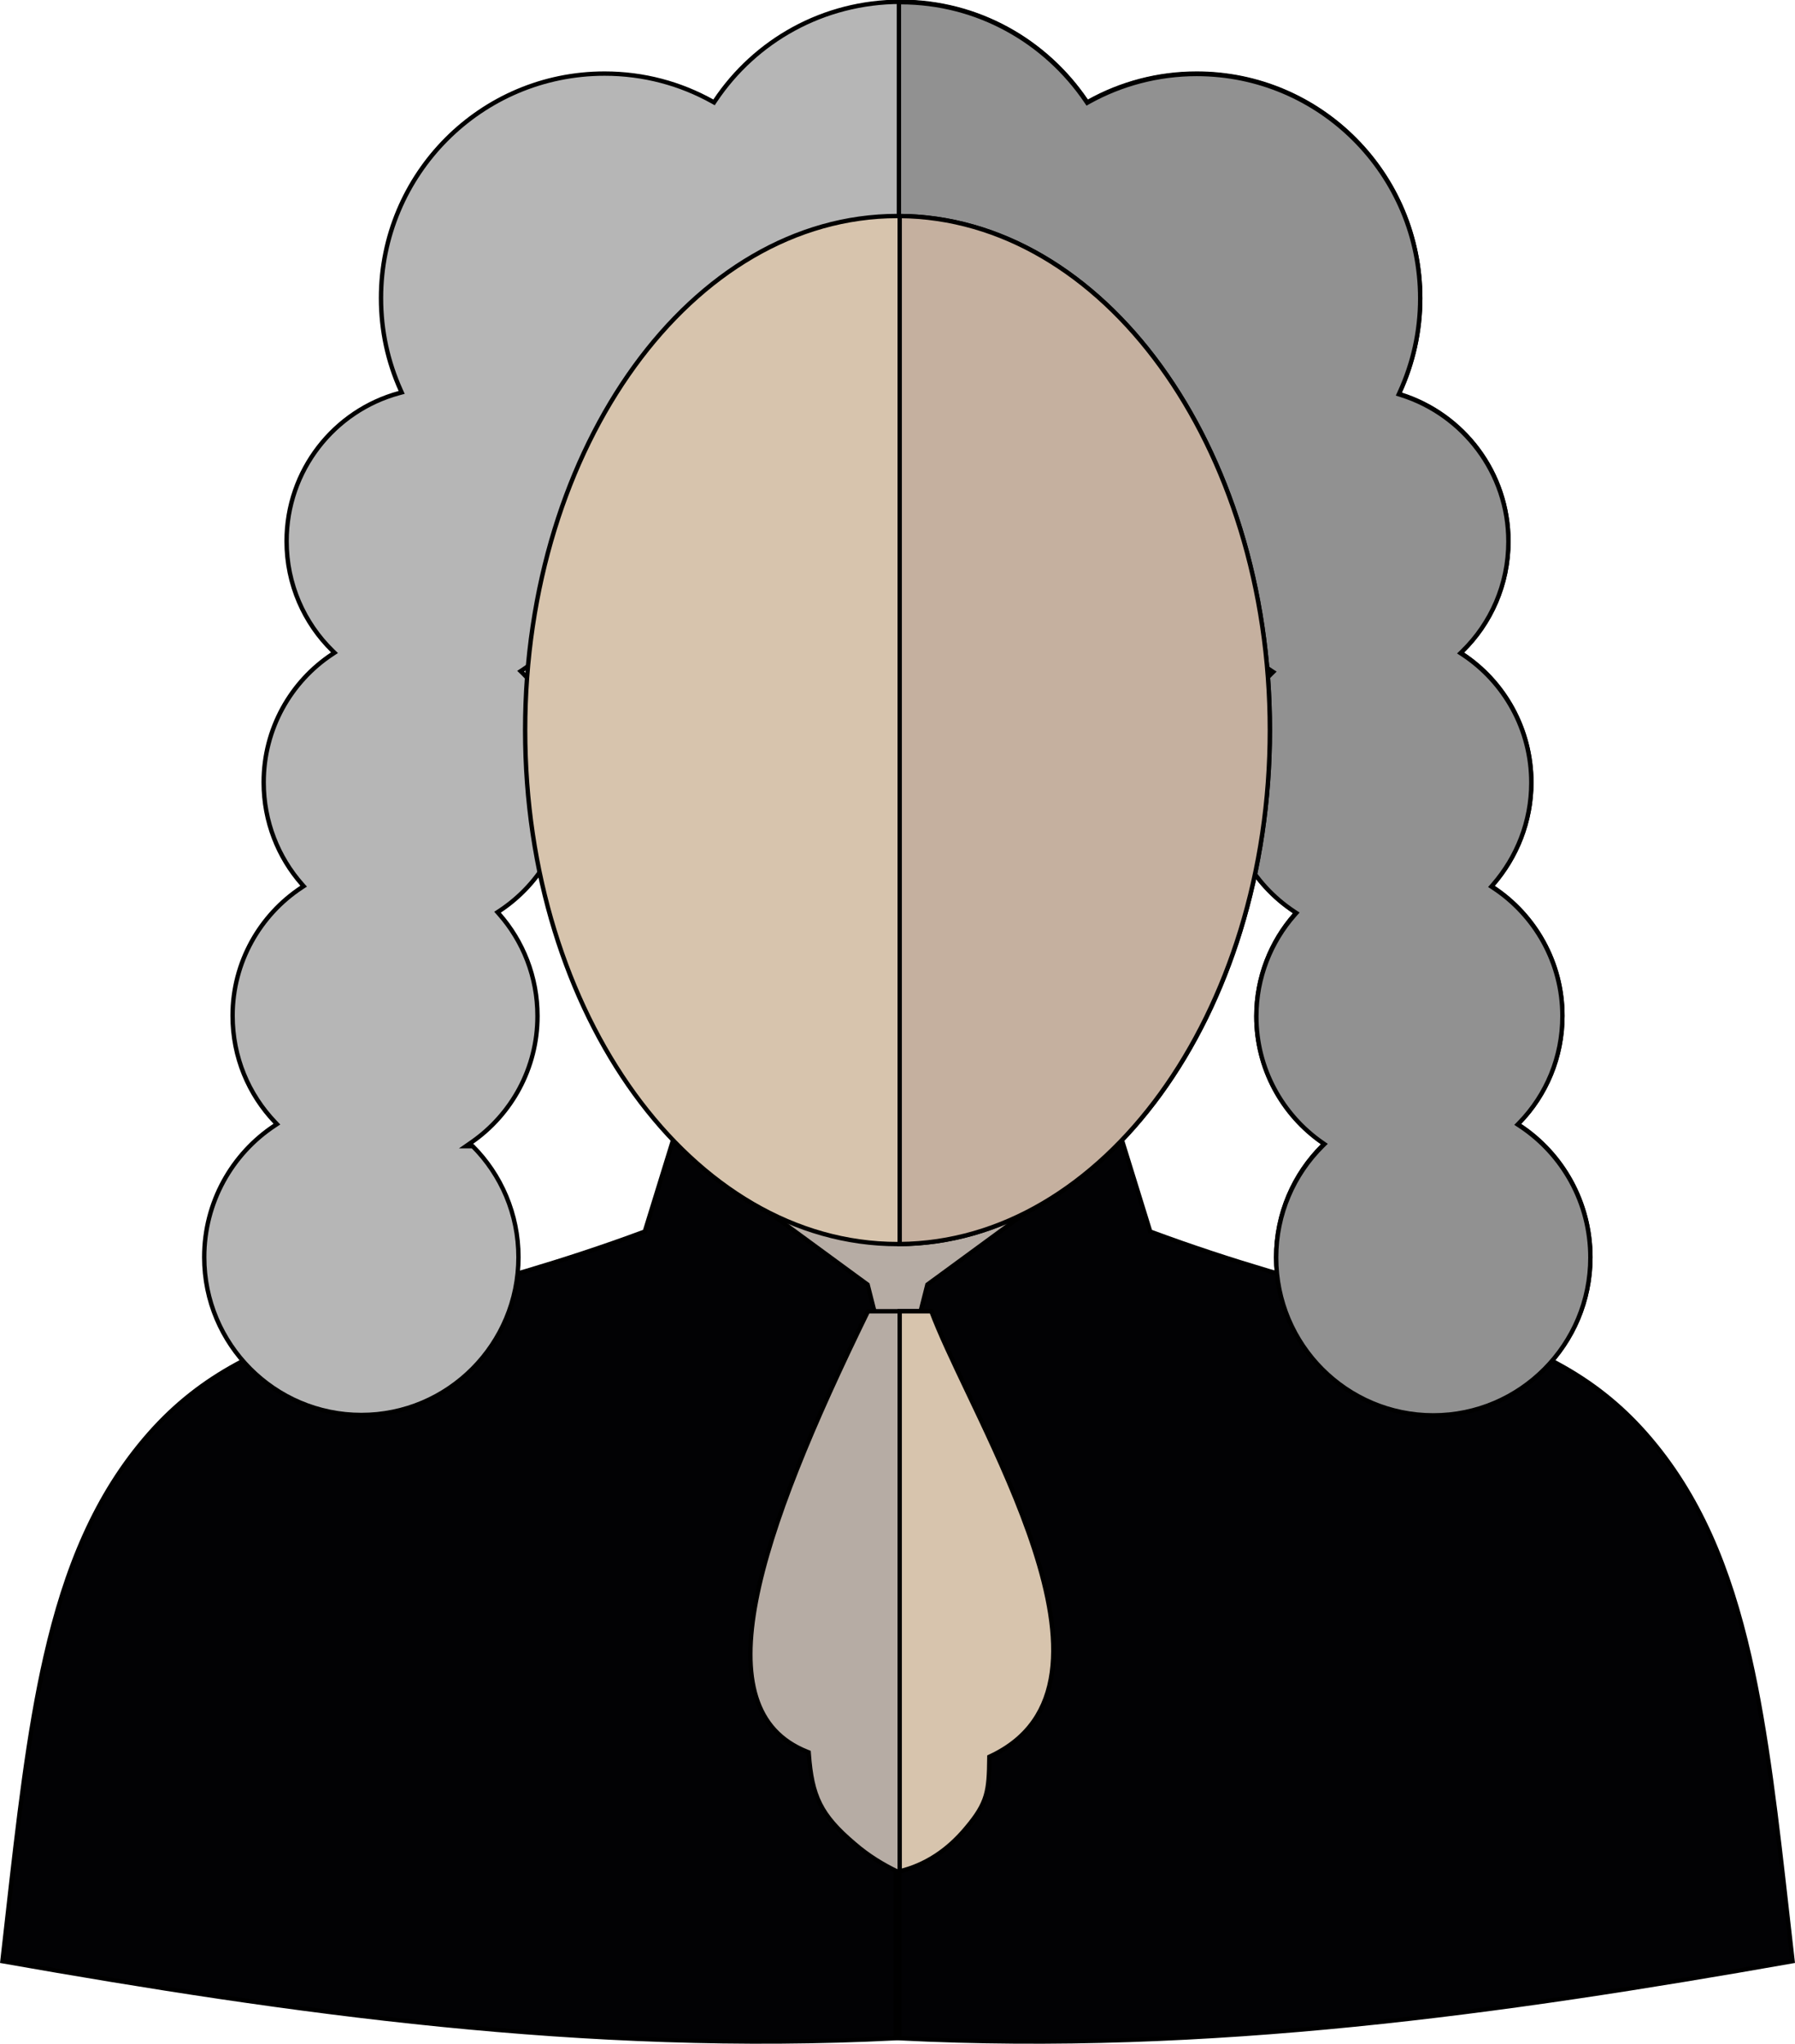<svg width="411" height="468" viewBox="0 0 411 468" fill="none" xmlns="http://www.w3.org/2000/svg">
<path d="M158.495 250.761H252.505V343.576H158.495V250.761Z" fill="#B6ACA4" stroke="black"/>
<path d="M0.554 449.079C0.931 445.782 1.297 442.538 1.657 439.346C4.2 416.805 6.45 396.854 10.442 379.322C15.024 359.197 21.892 342.31 34.093 328.412C46.279 314.533 60.607 308.135 78.909 302.617C84.674 300.879 90.839 299.227 97.454 297.455C111.817 293.607 128.3 289.191 147.405 282.091L147.636 282.005L147.709 281.77L153.996 261.443L198.654 294.16L205.089 319.567V466.721C134.022 470.307 66.555 460.726 0.554 449.079Z" fill="#020204" stroke="black"/>
<path d="M409.343 439.346C409.703 442.538 410.069 445.782 410.446 449.079C344.445 460.726 276.978 470.307 205.911 466.721V319.567L212.346 294.16L257.005 261.443L263.291 281.77L263.364 282.005L263.595 282.091C282.7 289.191 299.183 293.607 313.546 297.455C320.161 299.227 326.326 300.879 332.091 302.617C350.393 308.135 364.721 314.533 376.907 328.412C389.108 342.31 395.976 359.197 400.558 379.322C404.55 396.854 406.801 416.805 409.343 439.346Z" fill="#020204" stroke="black"/>
<path d="M106.672 262.466H108.238C114.732 268.975 118.709 277.991 118.709 287.876C118.709 307.795 102.65 324.009 82.735 324.009C62.907 324.009 46.761 307.883 46.761 287.876C46.761 275.273 53.167 264.169 62.905 257.737L63.404 257.407L62.992 256.974C56.939 250.631 53.255 242.087 53.255 232.57C53.255 220.326 59.57 209.49 69.044 203.235L69.523 202.918L69.143 202.487C63.706 196.321 60.372 188.129 60.372 179.141C60.372 166.894 66.6 156.059 76.071 149.806L76.589 149.464L76.145 149.031C69.655 142.689 65.621 133.792 65.621 123.924C65.621 107.713 76.498 94.06 91.406 90.008L91.971 89.855L91.731 89.321C88.824 82.862 87.238 75.784 87.238 68.261C87.238 39.855 110.146 16.851 138.424 16.851C147.411 16.851 155.779 19.151 163.09 23.22L163.493 23.445L163.749 23.061C172.911 9.347 188.503 0.411 206.212 0.411C223.917 0.411 239.424 9.434 248.677 23.064L248.934 23.443L249.334 23.22C256.644 19.151 265.101 16.851 274 16.851C302.278 16.851 325.185 39.855 325.185 68.261C325.185 75.871 323.512 83.127 320.516 89.675L320.281 90.189L320.82 90.36C335.03 94.853 345.379 108.156 345.379 123.924C345.379 133.792 341.345 142.689 334.855 149.031L334.411 149.464L334.929 149.806C344.4 156.059 350.628 166.894 350.628 179.141C350.628 188.038 347.295 196.232 341.855 202.49L341.48 202.921L341.957 203.235C351.43 209.49 357.745 220.326 357.745 232.57C357.745 241.998 354.061 250.63 347.922 256.972L347.503 257.405L348.006 257.737C357.745 264.169 364.15 275.273 364.15 287.876C364.15 307.795 348.091 324.009 328.176 324.009C308.349 324.009 292.203 307.883 292.203 287.876C292.203 277.917 296.239 268.841 302.819 262.321L303.245 261.898L302.752 261.555C293.63 255.212 287.666 244.641 287.666 232.66C287.666 223.762 290.999 215.569 296.437 209.403L296.817 208.972L296.337 208.655C286.864 202.4 280.549 191.564 280.549 179.32C280.549 169.452 284.584 160.555 291.074 154.213L291.517 153.78L291 153.438C281.528 147.185 275.3 136.35 275.3 124.103C275.3 122.873 275.388 121.64 275.477 120.386L275.515 119.851H274.978H274.976H274.974H274.972H274.97H274.968H274.966H274.964H274.961H274.959H274.957H274.955H274.953H274.951H274.949H274.947H274.945H274.943H274.941H274.938H274.936H274.934H274.932H274.93H274.928H274.926H274.924H274.922H274.92H274.918H274.916H274.913H274.911H274.909H274.907H274.905H274.903H274.901H274.899H274.897H274.895H274.893H274.89H274.888H274.886H274.884H274.882H274.88H274.878H274.876H274.874H274.872H274.87H274.868H274.865H274.863H274.861H274.859H274.857H274.855H274.853H274.851H274.849H274.847H274.844H274.842H274.84H274.838H274.836H274.834H274.832H274.83H274.828H274.826H274.824H274.821H274.819H274.817H274.815H274.813H274.811H274.809H274.807H274.805H274.803H274.8H274.798H274.796H274.794H274.792H274.79H274.788H274.786H274.784H274.782H274.779H274.777H274.775H274.773H274.771H274.769H274.767H274.765H274.763H274.761H274.758H274.756H274.754H274.752H274.75H274.748H274.746H274.744H274.742H274.739H274.737H274.735H274.733H274.731H274.729H274.727H274.725H274.723H274.72H274.718H274.716H274.714H274.712H274.71H274.708H274.706H274.703H274.701H274.699H274.697H274.695H274.693H274.691H274.689H274.687H274.684H274.682H274.68H274.678H274.676H274.674H274.672H274.67H274.667H274.665H274.663H274.661H274.659H274.657H274.655H274.652H274.65H274.648H274.646H274.644H274.642H274.64H274.638H274.635H274.633H274.631H274.629H274.627H274.625H274.623H274.62H274.618H274.616H274.614H274.612H274.61H274.608H274.605H274.603H274.601H274.599H274.597H274.595H274.592H274.59H274.588H274.586H274.584H274.582H274.58H274.577H274.575H274.573H274.571H274.569H274.567H274.564H274.562H274.56H274.558H274.556H274.554H274.551H274.549H274.547H274.545H274.543H274.541H274.538H274.536H274.534H274.532H274.53H274.528H274.525H274.523H274.521H274.519H274.517H274.515H274.512H274.51H274.508H274.506H274.504H274.501H274.499H274.497H274.495H274.493H274.49H274.488H274.486H274.484H274.482H274.48H274.477H274.475H274.473H274.471H274.469H274.466H274.464H274.462H274.46H274.458H274.455H274.453H274.451H274.449H274.447H274.444H274.442H274.44H274.438H274.435H274.433H274.431H274.429H274.427H274.424H274.422H274.42H274.418H274.415H274.413H274.411H274.409H274.407H274.404H274.402H274.4H274.398H274.395H274.393H274.391H274.389H274.386H274.384H274.382H274.38H274.378H274.375H274.373H274.371H274.369H274.366H274.364H274.362H274.36H274.357H274.355H274.353H274.351H274.348H274.346H274.344H274.341H274.339H274.337H274.335H274.332H274.33H274.328H274.326H274.323H274.321H274.319H274.317H274.314H274.312H274.31H274.307H274.305H274.303H274.301H274.298H274.296H274.294H274.291H274.289H274.287H274.285H274.282H274.28H274.278H274.275H274.273H274.271H274.269H274.266H274.264H274.262H274.259H274.257H274.255H274.252H274.25H274.248H274.245H274.243H274.241H274.239H274.236H274.234H274.232H274.229H274.227H274.225H274.222H274.22H274.218H274.215H274.213H274.211H274.208H274.206H274.204H274.201H274.199H274.197H274.194H274.192H274.19H274.187H274.185H274.182H274.18H274.178H274.175H274.173H274.171H274.168H274.166H274.164H274.161H274.159H274.157H274.154H274.152H274.149H274.147H274.145H274.142H274.14H274.138H274.135H274.133H274.13H274.128H274.126H274.123H274.121H274.118H274.116H274.114H274.111H274.109H274.106H274.104H274.102H274.099H274.097H274.094H274.092H274.09H274.087H274.085H274.082H274.08H274.078H274.075H274.073H274.07H274.068H274.065H274.063H274.061H274.058H274.056H274.053H274.051H274.048H274.046H274.044H274.041H274.039H274.036H274.034H274.031H274.029H274.026H274.024H274.021H274.019H274.017H274.014H274.012H274.009H274.007H274.004H274.002H273.999H273.997H273.994H273.992H273.989H273.987H273.984H273.982H273.979H273.977H273.974H273.972H273.969H273.967H273.964H273.962H273.96H273.957H273.954H273.952H273.949H273.947H273.944H273.942H273.939H273.937H273.934H273.932H273.929H273.927H273.924H273.922H273.919H273.917H273.914H273.912H273.909H273.907H273.904H273.901H273.899H273.896H273.894H273.891H273.889H273.886H273.884H273.881H273.878H273.876H273.873H273.871H273.868H273.866H273.863H273.86H273.858H273.855H273.853H273.85H273.848H273.845H273.842H273.84H273.837H273.835H273.832H273.829H273.827H273.824H273.822C256.116 119.851 240.61 110.827 231.356 97.197L231.099 96.818L230.7 97.041C223.389 101.11 214.932 103.411 206.034 103.411C197.047 103.411 188.679 101.11 181.368 97.041L180.965 96.817L180.709 97.2C171.547 110.915 155.955 119.851 138.246 119.851C137.439 119.851 136.579 119.85 135.811 119.764L135.214 119.698L135.256 120.297C135.346 121.55 135.433 122.784 135.433 124.014C135.433 136.26 129.205 147.095 119.734 153.349L119.216 153.691L119.66 154.124C126.15 160.466 130.184 169.362 130.184 179.23C130.184 191.474 123.87 202.311 114.396 208.566L113.916 208.882L114.297 209.314C119.734 215.479 123.068 223.672 123.068 232.66C123.068 244.641 117.104 255.212 107.981 261.555L106.672 262.466Z" fill="#B6B6B6" stroke="black"/>
<path d="M205.823 103.5H205.822V0.5H205.823H205.825H205.826H205.827H205.829H205.83H205.831H205.832H205.834H205.835H205.836H205.838H205.839H205.84H205.842H205.843H205.844H205.845H205.847H205.848H205.849H205.851H205.852H205.853H205.855H205.856H205.857H205.859H205.86H205.861H205.862H205.864H205.865H205.866H205.868H205.869H205.87H205.872H205.873H205.874H205.875H205.877H205.878H205.879H205.881H205.882H205.883H205.885H205.886H205.887H205.889H205.89H205.891H205.892H205.894H205.895H205.896H205.898H205.899H205.9H205.902H205.903H205.904H205.905H205.907H205.908H205.909H205.911H205.912H205.913H205.915H205.916H205.917H205.919H205.92H205.921H205.923H205.924H205.925H205.926H205.928H205.929H205.93H205.932H205.933H205.934H205.936H205.937H205.938H205.94H205.941H205.942H205.944H205.945H205.946H205.948H205.949H205.95H205.952H205.953H205.954H205.956H205.957H205.958H205.96H205.961H205.962H205.963H205.965H205.966H205.967H205.969H205.97H205.971H205.973H205.974H205.975H205.977H205.978H205.98H205.981H205.982H205.984H205.985H205.986H205.988H205.989H205.99H205.992H205.993H205.994H205.996H205.997H205.998H206H206.001H206.002H206.004H206.005H206.006H206.008H206.009H206.01H206.012H206.013H206.015H206.016H206.017H206.019H206.02H206.021H206.023H206.024H206.025H206.027H206.028H206.03H206.031H206.032H206.034H206.035H206.036H206.038H206.039H206.041H206.042H206.043H206.045H206.046H206.048H206.049H206.05H206.052H206.053H206.054H206.056H206.057H206.059H206.06H206.061H206.063H206.064H206.066H206.067H206.068H206.07H206.071H206.073H206.074H206.075H206.077H206.078H206.08H206.081H206.083H206.084H206.085H206.087H206.088H206.09H206.091H206.092H206.094H206.095H206.097H206.098H206.1H206.101H206.103H206.104H206.105H206.107H206.108H206.11H206.111H206.113H206.114H206.115H206.117H206.118H206.12H206.121H206.123H206.124H206.126H206.127H206.129H206.13H206.132H206.133H206.134H206.136H206.137H206.139H206.14H206.142H206.143H206.145H206.146H206.148H206.149H206.151H206.152H206.154H206.155H206.157H206.158H206.16H206.161H206.163H206.164H206.166H206.167H206.169H206.17H206.172H206.173H206.175H206.176H206.178H206.179H206.181H206.182H206.184H206.185H206.187H206.189H206.19H206.192H206.193H206.195H206.196H206.198H206.199H206.201H206.202H206.204H206.206H206.207H206.209H206.21H206.212C223.917 0.5 239.424 9.523 248.677 23.154L248.934 23.532L249.334 23.31C256.644 19.241 265.101 16.94 274 16.94C302.278 16.94 325.185 39.944 325.185 68.35C325.185 75.96 323.512 83.216 320.516 89.764L320.281 90.279L320.82 90.449C335.03 94.942 345.379 108.245 345.379 124.014C345.379 133.882 341.345 142.778 334.855 149.12L334.411 149.553L334.929 149.895C344.4 156.149 350.628 166.984 350.628 179.23C350.628 188.128 347.295 196.322 341.855 202.579L341.48 203.01L341.957 203.324C351.43 209.58 357.745 220.416 357.745 232.66C357.745 242.088 354.061 250.72 347.922 257.061L347.503 257.494L348.006 257.826C357.745 264.259 364.15 275.362 364.15 287.966C364.15 307.885 348.091 324.098 328.176 324.098C308.349 324.098 292.203 307.973 292.203 287.966C292.203 278.007 296.239 268.931 302.819 262.41L303.245 261.987L302.752 261.645C293.63 255.301 287.666 244.73 287.666 232.749C287.666 223.851 290.999 215.658 296.437 209.492L296.817 209.061L296.337 208.744C286.864 202.489 280.549 191.653 280.549 179.409C280.549 169.541 284.584 160.645 291.074 154.303L291.517 153.869L291 153.528C281.528 147.274 275.3 136.439 275.3 124.192C275.3 122.962 275.388 121.729 275.477 120.475L275.515 119.94H274.978H274.976H274.974H274.972H274.97H274.968H274.966H274.963H274.961H274.959H274.957H274.955H274.953H274.951H274.949H274.947H274.945H274.943H274.941H274.938H274.936H274.934H274.932H274.93H274.928H274.926H274.924H274.922H274.92H274.918H274.916H274.913H274.911H274.909H274.907H274.905H274.903H274.901H274.899H274.897H274.895H274.893H274.89H274.888H274.886H274.884H274.882H274.88H274.878H274.876H274.874H274.872H274.87H274.867H274.865H274.863H274.861H274.859H274.857H274.855H274.853H274.851H274.849H274.847H274.844H274.842H274.84H274.838H274.836H274.834H274.832H274.83H274.828H274.826H274.824H274.821H274.819H274.817H274.815H274.813H274.811H274.809H274.807H274.805H274.803H274.8H274.798H274.796H274.794H274.792H274.79H274.788H274.786H274.784H274.782H274.779H274.777H274.775H274.773H274.771H274.769H274.767H274.765H274.763H274.76H274.758H274.756H274.754H274.752H274.75H274.748H274.746H274.744H274.742H274.739H274.737H274.735H274.733H274.731H274.729H274.727H274.725H274.723H274.72H274.718H274.716H274.714H274.712H274.71H274.708H274.706H274.703H274.701H274.699H274.697H274.695H274.693H274.691H274.689H274.686H274.684H274.682H274.68H274.678H274.676H274.674H274.672H274.669H274.667H274.665H274.663H274.661H274.659H274.657H274.655H274.652H274.65H274.648H274.646H274.644H274.642H274.64H274.637H274.635H274.633H274.631H274.629H274.627H274.625H274.623H274.62H274.618H274.616H274.614H274.612H274.61H274.608H274.605H274.603H274.601H274.599H274.597H274.595H274.592H274.59H274.588H274.586H274.584H274.582H274.58H274.577H274.575H274.573H274.571H274.569H274.567H274.564H274.562H274.56H274.558H274.556H274.554H274.551H274.549H274.547H274.545H274.543H274.541H274.538H274.536H274.534H274.532H274.53H274.528H274.525H274.523H274.521H274.519H274.517H274.515H274.512H274.51H274.508H274.506H274.504H274.501H274.499H274.497H274.495H274.493H274.49H274.488H274.486H274.484H274.482H274.479H274.477H274.475H274.473H274.471H274.469H274.466H274.464H274.462H274.46H274.458H274.455H274.453H274.451H274.449H274.446H274.444H274.442H274.44H274.438H274.435H274.433H274.431H274.429H274.427H274.424H274.422H274.42H274.418H274.415H274.413H274.411H274.409H274.407H274.404H274.402H274.4H274.398H274.395H274.393H274.391H274.389H274.386H274.384H274.382H274.38H274.377H274.375H274.373H274.371H274.369H274.366H274.364H274.362H274.36H274.357H274.355H274.353H274.351H274.348H274.346H274.344H274.341H274.339H274.337H274.335H274.332H274.33H274.328H274.326H274.323H274.321H274.319H274.317H274.314H274.312H274.31H274.307H274.305H274.303H274.301H274.298H274.296H274.294H274.291H274.289H274.287H274.285H274.282H274.28H274.278H274.275H274.273H274.271H274.269H274.266H274.264H274.262H274.259H274.257H274.255H274.252H274.25H274.248H274.245H274.243H274.241H274.238H274.236H274.234H274.232H274.229H274.227H274.225H274.222H274.22H274.218H274.215H274.213H274.211H274.208H274.206H274.204H274.201H274.199H274.197H274.194H274.192H274.19H274.187H274.185H274.182H274.18H274.178H274.175H274.173H274.171H274.168H274.166H274.164H274.161H274.159H274.157H274.154H274.152H274.149H274.147H274.145H274.142H274.14H274.138H274.135H274.133H274.13H274.128H274.126H274.123H274.121H274.118H274.116H274.114H274.111H274.109H274.106H274.104H274.102H274.099H274.097H274.094H274.092H274.09H274.087H274.085H274.082H274.08H274.078H274.075H274.073H274.07H274.068H274.065H274.063H274.061H274.058H274.056H274.053H274.051H274.048H274.046H274.044H274.041H274.039H274.036H274.034H274.031H274.029H274.026H274.024H274.021H274.019H274.017H274.014H274.012H274.009H274.007H274.004H274.002H273.999H273.997H273.994H273.992H273.989H273.987H273.984H273.982H273.979H273.977H273.974H273.972H273.969H273.967H273.964H273.962H273.959H273.957H273.954H273.952H273.949H273.947H273.944H273.942H273.939H273.937H273.934H273.932H273.929H273.927H273.924H273.922H273.919H273.917H273.914H273.912H273.909H273.907H273.904H273.901H273.899H273.896H273.894H273.891H273.889H273.886H273.884H273.881H273.878H273.876H273.873H273.871H273.868H273.866H273.863H273.86H273.858H273.855H273.853H273.85H273.848H273.845H273.842H273.84H273.837H273.835H273.832H273.829H273.827H273.824H273.822C256.116 119.94 240.61 110.917 231.356 97.286L231.099 96.908L230.7 97.13C223.389 101.199 214.932 103.5 206.034 103.5H206.032H206.031H206.029H206.028H206.026H206.024H206.023H206.021H206.02H206.018H206.017H206.015H206.014H206.012H206.011H206.009H206.008H206.006H206.004H206.003H206.001H206H205.998H205.997H205.995H205.994H205.992H205.991H205.989H205.988H205.986H205.985H205.983H205.982H205.98H205.979H205.977H205.976H205.974H205.973H205.971H205.97H205.968H205.967H205.965H205.964H205.962H205.961H205.959H205.958H205.957H205.955H205.954H205.952H205.951H205.949H205.948H205.946H205.945H205.943H205.942H205.94H205.939H205.938H205.936H205.935H205.933H205.932H205.93H205.929H205.927H205.926H205.925H205.923H205.922H205.92H205.919H205.917H205.916H205.915H205.913H205.912H205.91H205.909H205.907H205.906H205.905H205.903H205.902H205.9H205.899H205.898H205.896H205.895H205.893H205.892H205.891H205.889H205.888H205.886H205.885H205.884H205.882H205.881H205.879H205.878H205.877H205.875H205.874H205.872H205.871H205.87H205.868H205.867H205.865H205.864H205.863H205.861H205.86H205.859H205.857H205.856H205.854H205.853H205.852H205.85H205.849H205.848H205.846H205.845H205.843H205.842H205.841H205.839H205.838H205.837H205.835H205.834H205.833H205.831H205.83H205.829H205.827H205.826H205.824H205.823Z" fill="#919191" stroke="black"/>
<path d="M290.758 167.168C290.758 199.716 281.186 229.162 265.735 250.459C250.284 271.757 228.981 284.875 205.5 284.875C182.019 284.875 160.716 271.757 145.265 250.459C129.814 229.162 120.242 199.716 120.242 167.168C120.242 134.621 129.814 105.174 145.265 83.878C160.716 62.58 182.019 49.462 205.5 49.462C228.981 49.462 250.284 62.58 265.735 83.878C281.186 105.174 290.758 134.621 290.758 167.168Z" fill="#D7C4AD" stroke="black"/>
<path d="M206 49.464C229.266 49.649 250.376 62.724 265.722 83.867C281.177 105.16 290.758 134.606 290.758 167.168C290.758 199.686 281.177 229.132 265.722 250.437C250.376 271.59 229.266 284.687 206 284.873V49.464Z" fill="#C5B09F" stroke="black"/>
<path d="M173.12 366.518C176.493 348.927 186.108 326.108 198.741 300.259H213.248C215.154 305.348 218.213 311.769 221.611 318.903C222.473 320.712 223.357 322.568 224.249 324.46C228.744 333.984 233.469 344.441 236.784 354.617C240.101 364.801 241.986 374.649 240.847 382.969C239.714 391.251 235.587 398.025 226.816 402.145L226.532 402.279L226.529 402.592C226.484 406.355 226.393 408.877 225.704 411.201C225.02 413.508 223.734 415.658 221.22 418.625L221.218 418.629C216.785 423.953 211.51 427.27 205.56 428.609C202.091 426.94 198.801 424.928 195.686 422.233L195.682 422.23C191.746 418.899 189.313 416.158 187.766 413.063C186.219 409.966 185.536 406.469 185.182 401.579L185.159 401.266L184.867 401.15C178.738 398.727 174.98 394.483 173.154 388.665C171.318 382.819 171.426 375.355 173.12 366.518Z" fill="#B6ACA4" stroke="black"/>
<path d="M221.218 418.629C216.895 423.821 211.77 427.105 206 428.506V300.259H213.248C215.154 305.348 218.213 311.769 221.611 318.903C222.473 320.712 223.357 322.568 224.249 324.46C228.744 333.984 233.469 344.441 236.783 354.617C240.101 364.801 241.986 374.649 240.847 382.969C239.714 391.251 235.587 398.025 226.816 402.145L226.532 402.279L226.528 402.592C226.484 406.355 226.393 408.877 225.704 411.201C225.02 413.508 223.734 415.658 221.22 418.625L221.218 418.629Z" fill="#D7C4AD" stroke="black"/>
</svg>
